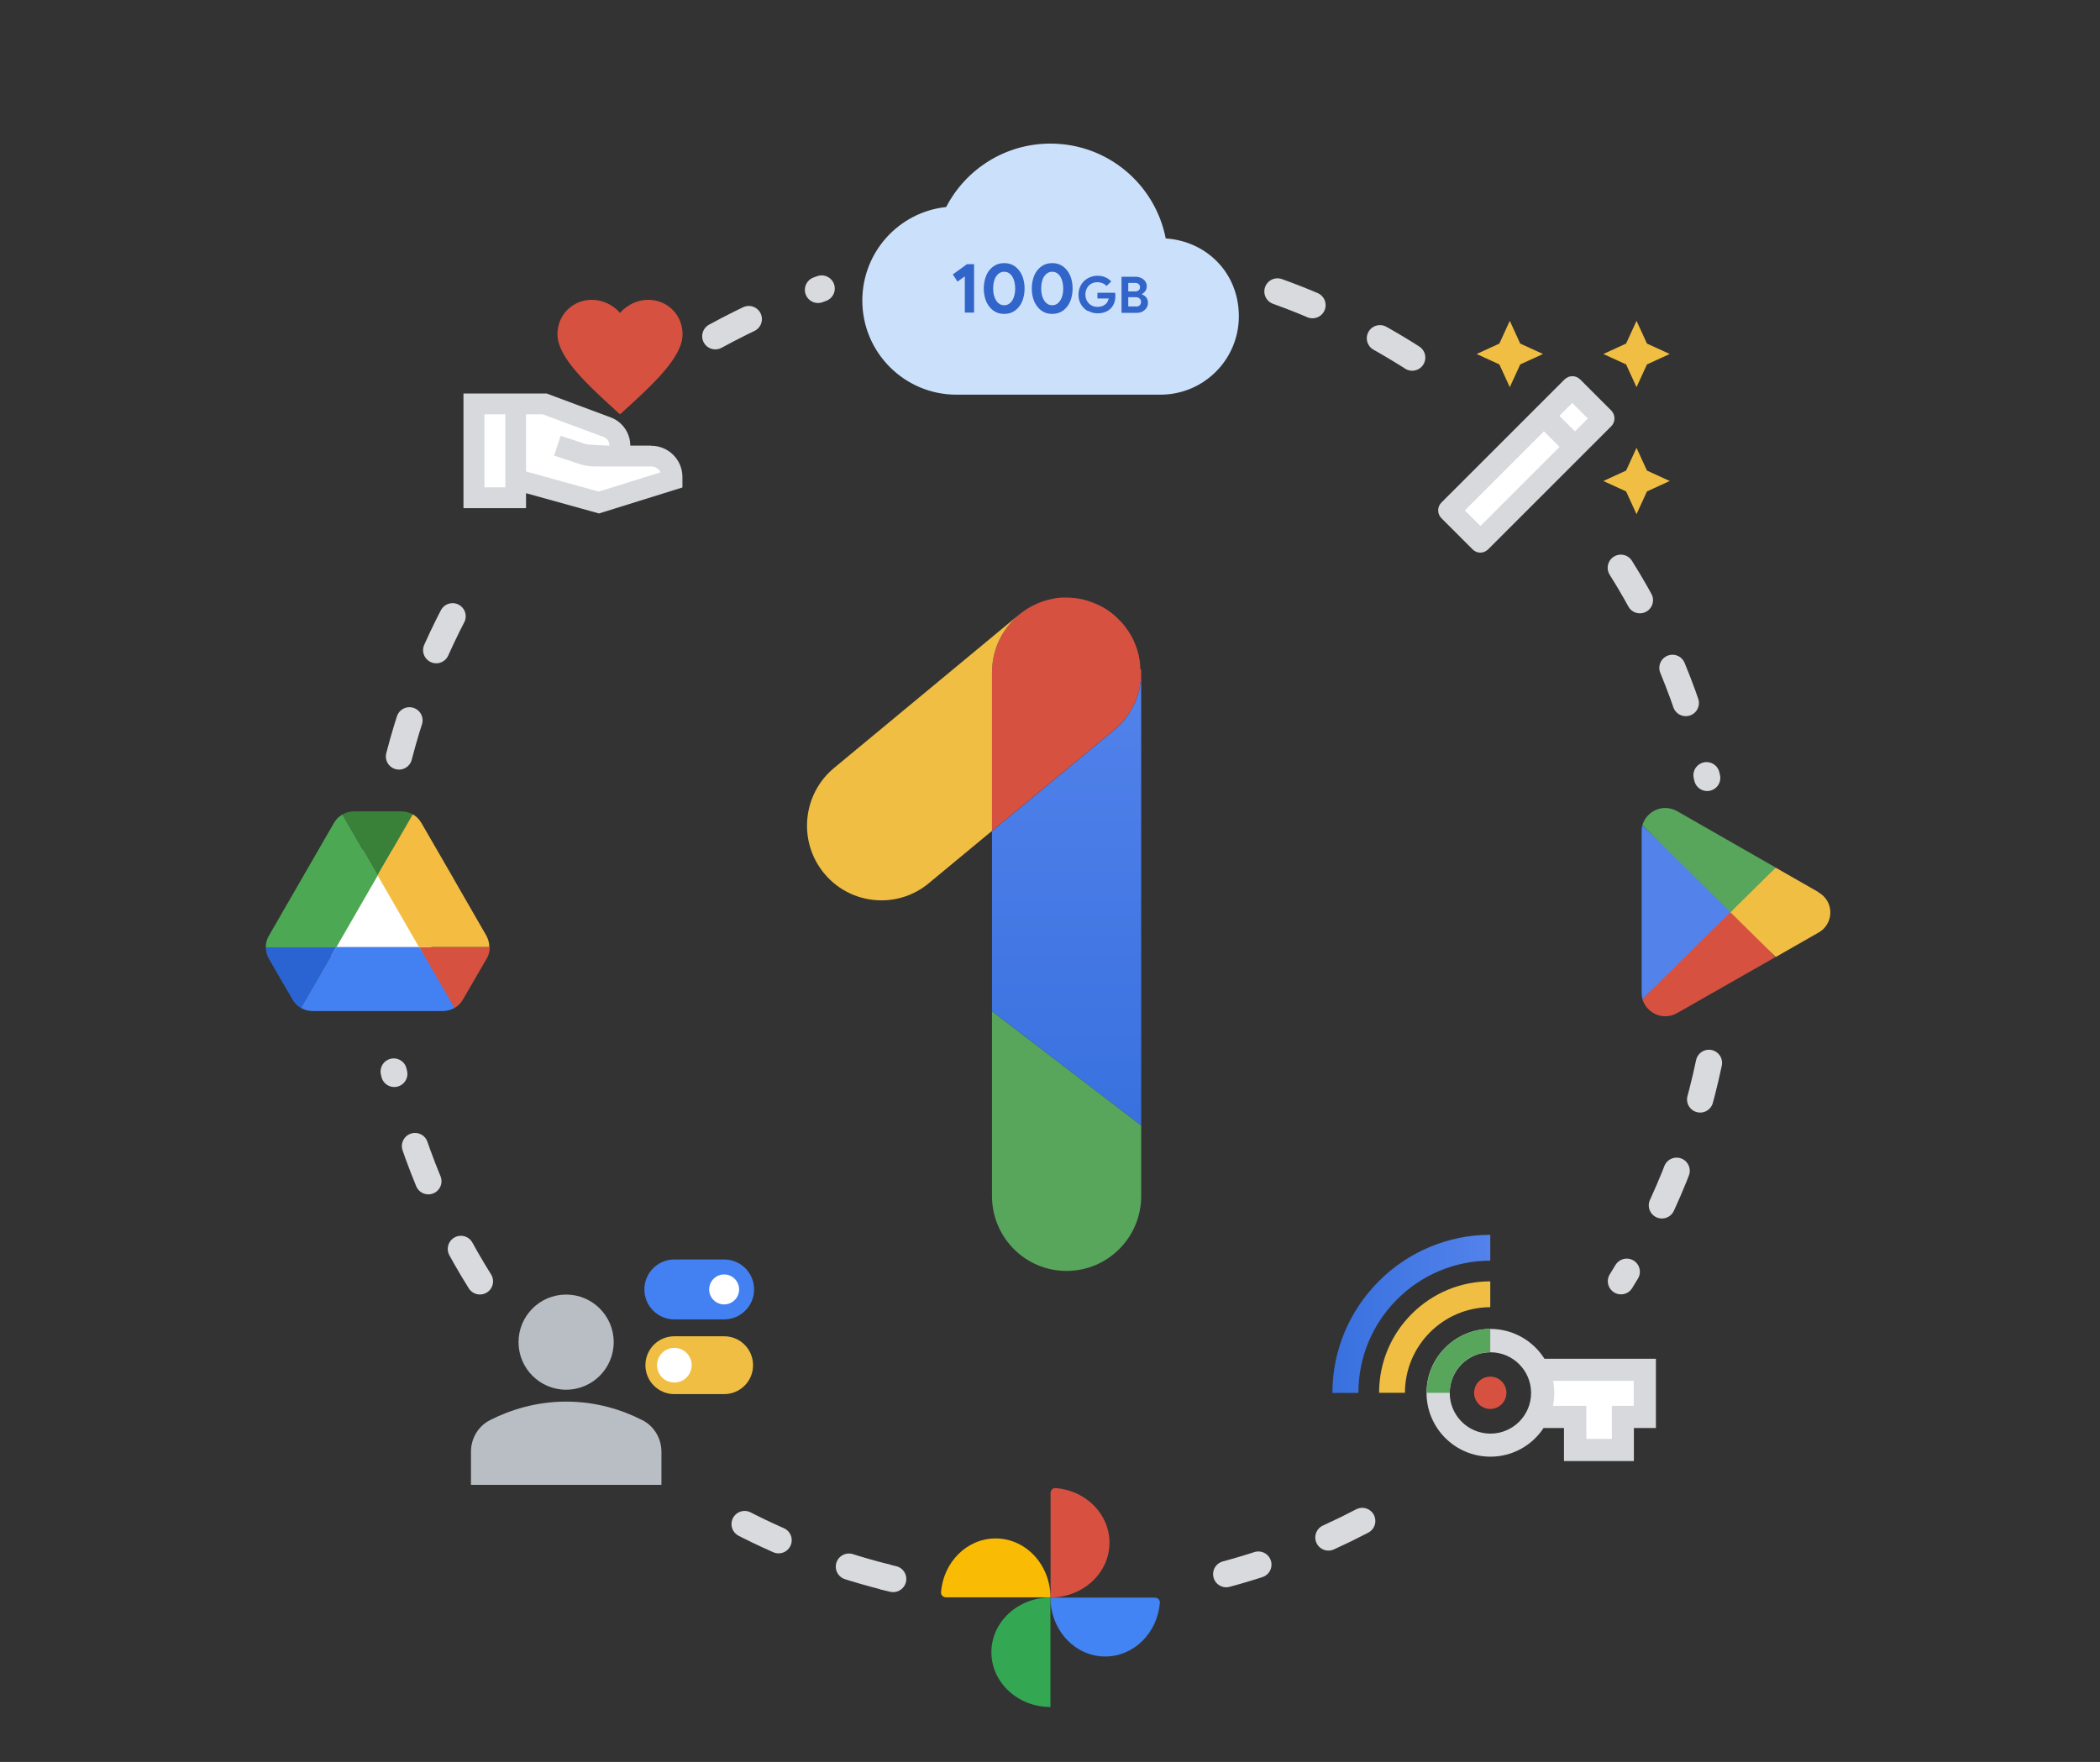 <?xml version="1.0" encoding="UTF-8"?><svg id="art" xmlns="http://www.w3.org/2000/svg" xmlns:xlink="http://www.w3.org/1999/xlink" viewBox="0 0 143 120"><rect x="0" y="0" width="143" height="120" fill="#333333" stroke="none"/><defs><linearGradient id="linear-gradient" x1="114.77" y1="1147.45" x2="114.77" y2="1178.55" gradientTransform="translate(-42.14 1224.33) scale(1 -1)" gradientUnits="userSpaceOnUse"><stop offset="0" stop-color="#3871df"/><stop offset="1" stop-color="#5382eb"/></linearGradient><linearGradient id="linear-gradient-2" x1="90.73" y1="89.48" x2="101.48" y2="89.48" gradientTransform="matrix(1,0,0,1,0,0)" xlink:href="#linear-gradient"/></defs><path d="m77.71,76.65v4.81c0,2.81-2.27,5.1-5.08,5.1s-5.08-2.28-5.08-5.1v-12.59l10.16,7.78Z" style="fill:#58a55c;"/><path d="m77.71,45.79v30.86l-10.16-7.78v-12.27l8.31-6.87c1.22-1.01,1.85-2.46,1.85-3.93Z" style="fill:url(#linear-gradient);"/><path d="m77.71,45.62c0,.06,0,.11,0,.17,0,1.47-.63,2.92-1.85,3.93l-8.31,6.87v-10.8c0-1.67.8-3.15,2.04-4.08.09-.07.18-.13.27-.19.04-.03.09-.06.13-.08.08-.05.17-.1.24-.14l.22-.11.19-.09c.08-.03.15-.06.23-.09.08-.03.16-.05.23-.08.15-.04.29-.09.45-.12.04-.01.09-.02.14-.03.03,0,.07-.01.1-.02.06-.01.12-.02.18-.03.07-.01.14-.02.21-.02.06,0,.11-.01.17-.01.08,0,.17,0,.26,0h0c.18,0,.36.01.55.03.09.01.18.02.27.04.09.01.18.03.27.05.09.02.18.04.27.07.07.02.15.04.22.07.14.05.29.1.42.16.07.03.14.06.2.09.09.04.17.09.26.13.13.07.24.14.36.22.01.01.03.02.04.03.13.09.25.18.37.28.06.05.12.1.18.16h0c.06.06.11.11.17.17s.11.12.17.17c.11.12.21.25.31.38.07.09.13.18.19.27.03.04.06.09.08.13.05.08.1.17.14.24.03.06.08.16.11.22.03.06.06.13.08.19.03.08.06.15.09.23.03.08.05.16.08.23.03.11.06.22.09.33.02.05.03.1.03.15.02.07.03.14.04.21.01.06.02.11.02.17.01.07.02.14.02.21,0,.06.01.11.01.17,0,.03,0,.05,0,.08h0Z" style="fill:#d75140;"/><path d="m69.4,41.86c.06-.05.13-.1.19-.15-1.24.93-2.04,2.41-2.04,4.08v10.8l-4.31,3.57c-.94.78-2.08,1.16-3.22,1.16-1.46,0-2.91-.63-3.91-1.85-1.78-2.17-1.47-5.38.69-7.17l12.61-10.45Z" style="fill:#f0be42;"/><path d="m32.68,87.27c-2.71-4.33-4.72-9.15-5.87-14.29" style="fill:none; stroke:#d9dade; stroke-dasharray:0 0 2.56 5.12; stroke-linecap:round; stroke-linejoin:round; stroke-width:1.79px;"/><path d="m60.27,107.4c-3.71-.94-7.25-2.33-10.54-4.11" style="fill:none; stroke:#d9dade; stroke-dasharray:0 0 2.56 5.12; stroke-linecap:round; stroke-linejoin:round; stroke-width:1.79px;"/><path d="m60.82,107.54c-.19-.04-.37-.09-.56-.14" style="fill:none; stroke:#d9dade; stroke-dasharray:0 0 2.56 5.12; stroke-linecap:round; stroke-linejoin:round; stroke-width:1.79px;"/><path d="m92.76,103.59c-2.92,1.53-6.02,2.75-9.26,3.62" style="fill:none; stroke:#d9dade; stroke-dasharray:0 0 2.56 5.12; stroke-linecap:round; stroke-linejoin:round; stroke-width:1.79px;"/><path d="m116.37,72.39c-1.12,5.36-3.18,10.38-5.99,14.87" style="fill:none; stroke:#d9dade; stroke-dasharray:0 0 2.56 5.12; stroke-linecap:round; stroke-linejoin:round; stroke-width:1.79px;"/><path d="m110.37,38.67c2.72,4.33,4.73,9.16,5.88,14.31" style="fill:none; stroke:#d9dade; stroke-dasharray:0 0 2.56 5.12; stroke-linecap:round; stroke-linejoin:round; stroke-width:1.79px;"/><path d="m86.99,19.85c3.62,1.3,7.03,3.04,10.16,5.15" style="fill:none; stroke:#d9dade; stroke-dasharray:0 0 2.56 5.12; stroke-linecap:round; stroke-linejoin:round; stroke-width:1.79px;"/><path d="m48.71,22.9c2.31-1.26,4.73-2.35,7.24-3.25" style="fill:none; stroke:#d9dade; stroke-dasharray:0 0 2.56 5.12; stroke-linecap:round; stroke-linejoin:round; stroke-width:1.79px;"/><path d="m27.17,51.52c1.29-4.99,3.39-9.65,6.16-13.82" style="fill:none; stroke:#d9dade; stroke-dasharray:0 0 2.56 5.12; stroke-linecap:round; stroke-linejoin:round; stroke-width:1.79px;"/><path d="m42.22,28.22c2.19-1.99,4.26-3.86,4.26-5.46,0-1.31-1.03-2.34-2.34-2.34-.74,0-1.45.35-1.92.89-.47-.54-1.18-.89-1.92-.89-1.31,0-2.34,1.03-2.34,2.34,0,1.6,2.07,3.47,4.26,5.46Z" style="fill:#d75140;"/><path d="m44.34,30.35h-1.42c0-.85-.53-1.62-1.33-1.92l-4.37-1.63h-5.66v7.81h4.26v-1.02l4.97,1.38,5.68-1.77v-.71c0-1.18-.95-2.13-2.13-2.13Z" style="fill:#d7d9dd;"/><rect x="32.99" y="28.22" width="1.42" height="4.97" style="fill:#fff;"/><path d="m41.1,29.76c.24.09.4.33.4.59,0,0-1.41-.04-1.63-.11l-1.69-.56-.45,1.35,1.69.56c.36.12.74.18,1.12.18h3.8c.28,0,.53.16.64.4l-4.21,1.31-4.95-1.37v-3.89h1.14" style="fill:#fff;"/><path d="m105.17,92.54c-.77-1.22-2.13-2.03-3.68-2.03-2.4,0-4.35,1.95-4.35,4.35s1.95,4.35,4.35,4.35c1.51,0,2.84-.77,3.62-1.95h1.39v2.25h4.76v-2.25h1.5v-4.72h-7.6Zm-3.68,5.1c-1.53,0-2.77-1.24-2.77-2.77s1.24-2.77,2.77-2.77,2.77,1.24,2.77,2.77-1.24,2.77-2.77,2.77Z" style="fill:#d7d9dd;"/><path d="m98.72,94.86s0,0,0,0c0-1.53,1.23-2.76,2.76-2.77v-1.58c-2.39,0-4.33,1.96-4.33,4.35,0,0,0,0,0,0h1.58Z" style="fill:#58a55c;"/><path d="m95.67,94.86s0,0,0,0c0-3.21,2.6-5.82,5.81-5.83v-1.76c-2.02,0-3.92.79-5.35,2.22-1.43,1.43-2.22,3.34-2.22,5.37,0,0,0,0,0,0h1.76Z" style="fill:#f0be42;"/><path d="m92.5,94.86s0,0,0,0c0-4.97,4.02-8.99,8.98-9v-1.76c-1.45,0-2.85.29-4.17.85-1.28.54-2.43,1.32-3.42,2.31-.99.99-1.76,2.14-2.31,3.42-.56,1.33-.85,2.74-.85,4.19,0,0,0,0,0,0h1.76Z" style="fill:url(#linear-gradient-2);"/><circle cx="101.48" cy="94.86" r="1.1" style="fill:#d75140;"/><path d="m111.26,95.75h-1.5v2.25h-1.74v-2.25h-2.27c.06-.29.09-.59.09-.89,0-.28-.03-.55-.08-.81h5.49v1.7Z" style="fill:#fff;"/><circle cx="25.72" cy="62.12" r="4.36" style="fill:#fff;"/><path d="m19.25,66.92l.67,1.16c.14.24.34.44.58.58l2.4-4.15h-4.8c0,.27.07.54.21.79l.94,1.63Z" style="fill:#2a64d2;"/><path d="m25.72,59.62l-2.4-4.15c-.24.14-.44.33-.58.58l-4.43,7.68c-.14.24-.21.51-.21.79h4.8l2.82-4.89Z" style="fill:#4ca853;"/><path d="m30.94,68.66c.24-.14.44-.33.58-.58l.28-.48,1.34-2.31c.14-.24.21-.51.21-.79h-4.8l1.02,2.01,1.38,2.15Z" style="fill:#d75140;"/><path d="m25.72,59.62l2.4-4.15c-.24-.14-.51-.21-.79-.21h-3.23c-.28,0-.55.08-.79.21l2.4,4.15Z" style="fill:#398039;"/><path d="m28.54,64.5h-5.64l-2.4,4.15c.24.14.51.21.79.21h8.87c.28,0,.55-.08.79-.21l-2.4-4.15Z" style="fill:#4381f3;"/><path d="m30.91,59.88l-2.22-3.84c-.14-.24-.34-.44-.58-.58l-2.4,4.15,2.82,4.89h4.79c0-.27-.07-.54-.21-.79l-2.21-3.84Z" style="fill:#f4bc41;"/><path d="m79.38,16.23c-.73-3.69-3.96-6.45-7.85-6.45-3.09,0-5.77,1.75-7.1,4.32-3.22.34-5.71,3.07-5.71,6.37,0,3.54,2.87,6.41,6.41,6.41h13.89c2.95,0,5.34-2.39,5.34-5.34s-2.19-5.11-4.97-5.3Z" style="fill:#cbe0fb;"/><path d="m65.7,18.82l-.5.36-.32-.49.97-.7h.48v3.3h-.63v-2.48Z" style="fill:#3265ca;"/><path d="m67.65,21.16c-.21-.15-.37-.36-.49-.62-.11-.26-.17-.56-.17-.89s.06-.62.17-.89c.11-.26.28-.47.49-.62s.45-.22.73-.22.52.07.73.22c.21.15.37.36.49.62.11.26.17.56.17.89s-.06.62-.17.89c-.11.26-.28.47-.49.62-.21.15-.45.22-.73.22s-.52-.07-.73-.22Zm1.13-.52c.11-.1.2-.23.26-.41.06-.17.09-.37.09-.58,0-.33-.07-.61-.2-.82-.14-.21-.32-.32-.55-.32s-.41.11-.55.32-.2.48-.2.82c0,.22.03.41.09.58.06.17.15.31.26.41s.25.15.4.15.29-.05.4-.15Z" style="fill:#3265ca;"/><path d="m70.92,21.16c-.21-.15-.37-.36-.49-.62-.11-.26-.17-.56-.17-.89s.06-.62.17-.89c.11-.26.28-.47.49-.62s.45-.22.73-.22.52.07.73.22c.21.15.37.36.49.62.11.26.17.56.17.89s-.06.62-.17.89c-.11.26-.28.47-.49.62-.21.15-.45.22-.73.22s-.52-.07-.73-.22Zm1.13-.52c.11-.1.2-.23.26-.41.06-.17.09-.37.09-.58,0-.33-.07-.61-.2-.82-.14-.21-.32-.32-.55-.32s-.41.11-.55.32-.2.48-.2.82c0,.22.03.41.09.58.06.17.15.31.26.41s.25.15.4.15.29-.05.4-.15Z" style="fill:#3265ca;"/><path d="m74.08,21.19c-.2-.11-.35-.26-.47-.46s-.17-.41-.17-.66.06-.46.17-.66.27-.35.47-.46c.2-.11.41-.17.65-.17.19,0,.37.03.53.1.16.07.29.16.41.29l-.32.31c-.08-.09-.17-.15-.27-.19-.1-.04-.21-.07-.35-.07-.15,0-.29.03-.41.1-.13.07-.23.17-.3.3-.07.13-.11.28-.11.44s.04.31.11.44c.08.13.18.23.3.3.13.07.27.1.42.1.23,0,.42-.07.56-.2.05-.04.09-.09.12-.16.03-.06.06-.13.08-.21h-.77v-.39h1.2c.02.06.02.14.02.22,0,.16-.02.31-.07.45-.05.14-.12.26-.22.37-.11.12-.24.21-.4.27-.16.06-.33.09-.52.09-.23,0-.45-.06-.65-.17Z" style="fill:#3265ca;"/><path d="m76.38,18.85h.96c.14,0,.26.03.38.09.12.06.21.13.27.23.07.1.1.21.1.32,0,.12-.03.23-.09.32-.06.09-.14.16-.24.21v.03c.13.05.23.12.3.22.08.1.11.22.11.36s-.04.25-.11.36c-.07.1-.17.18-.29.24-.12.06-.26.08-.41.08h-.99v-2.45Zm.92,1c.1,0,.18-.03.24-.08s.09-.13.09-.21-.03-.15-.09-.21-.14-.08-.23-.08h-.48v.58h.46Zm.05,1.03c.11,0,.2-.03.26-.09s.09-.13.09-.23-.03-.17-.1-.23-.16-.09-.27-.09h-.5v.63h.51Z" style="fill:#3265ca;"/><circle cx="38.55" cy="91.41" r="3.24" style="fill:#b9bec4;"/><path d="m43.73,96.72c-1.36-.7-3.13-1.26-5.18-1.26s-3.82.57-5.18,1.26c-.81.41-1.3,1.25-1.3,2.16v2.25h12.97v-2.25c0-.91-.49-1.74-1.3-2.16Z" style="fill:#b9bec4;"/><path d="m49.31,85.78h-3.39c-1.12,0-2.04.91-2.04,2.04s.91,2.04,2.04,2.04h3.39c1.12,0,2.04-.91,2.04-2.04s-.91-2.04-2.04-2.04Z" style="fill:#4381f3;"/><path d="m49.31,91.01h-3.39c-1.09,0-1.97.88-1.97,1.97s.88,1.97,1.97,1.97h3.39c1.09,0,1.97-.88,1.97-1.97s-.88-1.97-1.97-1.97Z" style="fill:#f0be42;"/><circle cx="49.31" cy="87.82" r="1.02" style="fill:#fff;"/><circle cx="45.92" cy="92.98" r="1.18" style="fill:#fff;"/><path d="m111.44,26.37l.71-1.55,1.55-.71-1.55-.71-.71-1.55-.71,1.55-1.55.71,1.55.71.71,1.55Z" style="fill:#f0be42;"/><path d="m102.81,26.37l.71-1.55,1.55-.71-1.55-.71-.71-1.55-.71,1.55-1.55.71,1.55.71.71,1.55Z" style="fill:#f0be42;"/><path d="m111.44,30.5l-.71,1.55-1.55.71,1.55.71.71,1.55.71-1.55,1.55-.71-1.55-.71-.71-1.55Z" style="fill:#f0be42;"/><path d="m109.72,27.96l-2.12-2.12c-.15-.14-.34-.22-.53-.22s-.38.08-.53.22l-8.39,8.39c-.29.29-.29.77,0,1.06l2.12,2.12c.15.15.34.23.53.23s.38-.08.53-.22l8.39-8.39c.29-.29.29-.77,0-1.07Z" style="fill:#d7d9dd;"/><rect x="106.53" y="27.66" width="1.24" height="1.5" transform="translate(11.3 84.09) rotate(-45)" style="fill:#fff;"/><rect x="99.16" y="31.85" width="7.62" height="1.5" transform="translate(7.11 82.36) rotate(-45)" style="fill:#fff;"/><path d="m117.79,61.81l-5.95,6.23c.25.86,1.15,1.36,2.01,1.11.12-.04.24-.09.35-.15l6.69-3.81-3.11-3.38Z" style="fill:#d75140;"/><path d="m123.81,60.75l-2.9-1.66-3.26,2.86,3.27,3.23,2.87-1.64c.77-.4,1.07-1.35.67-2.12,0,0,0,0,0,0-.15-.28-.38-.51-.67-.67h0Z" style="fill:#f0be42;"/><path d="m111.84,56.21c-.04.13-.05.27-.05.41v11.01c0,.14.02.27.05.41l6.15-6.07-6.15-5.75Z" style="fill:#5382eb;"/><path d="m117.84,62.13l3.08-3.04-6.69-3.83c-.25-.15-.54-.23-.83-.23-.72,0-1.36.48-1.56,1.17l5.99,5.92Z" style="fill:#58a55c;"/><path d="m71.53,108.8c2.22,0,4.02-1.67,4.02-3.73,0-1.95-1.6-3.55-3.65-3.72-.2-.02-.36.14-.36.34v7.11Z" style="fill:#d85140;"/><path d="m71.53,108.8c0,2.22,1.67,4.02,3.73,4.02,1.95,0,3.55-1.6,3.72-3.65.02-.2-.14-.36-.34-.36h-7.11Z" style="fill:#4284f3;"/><path d="m71.53,108.8c-2.22,0-4.02,1.67-4.02,3.73s1.8,3.73,4.02,3.73v-7.46Z" style="fill:#34a753;"/><path d="m71.53,108.8c0-2.22-1.67-4.02-3.73-4.02-1.95,0-3.55,1.6-3.72,3.65-.02.2.14.36.34.36h7.11Z" style="fill:#fabb04;"/></svg>